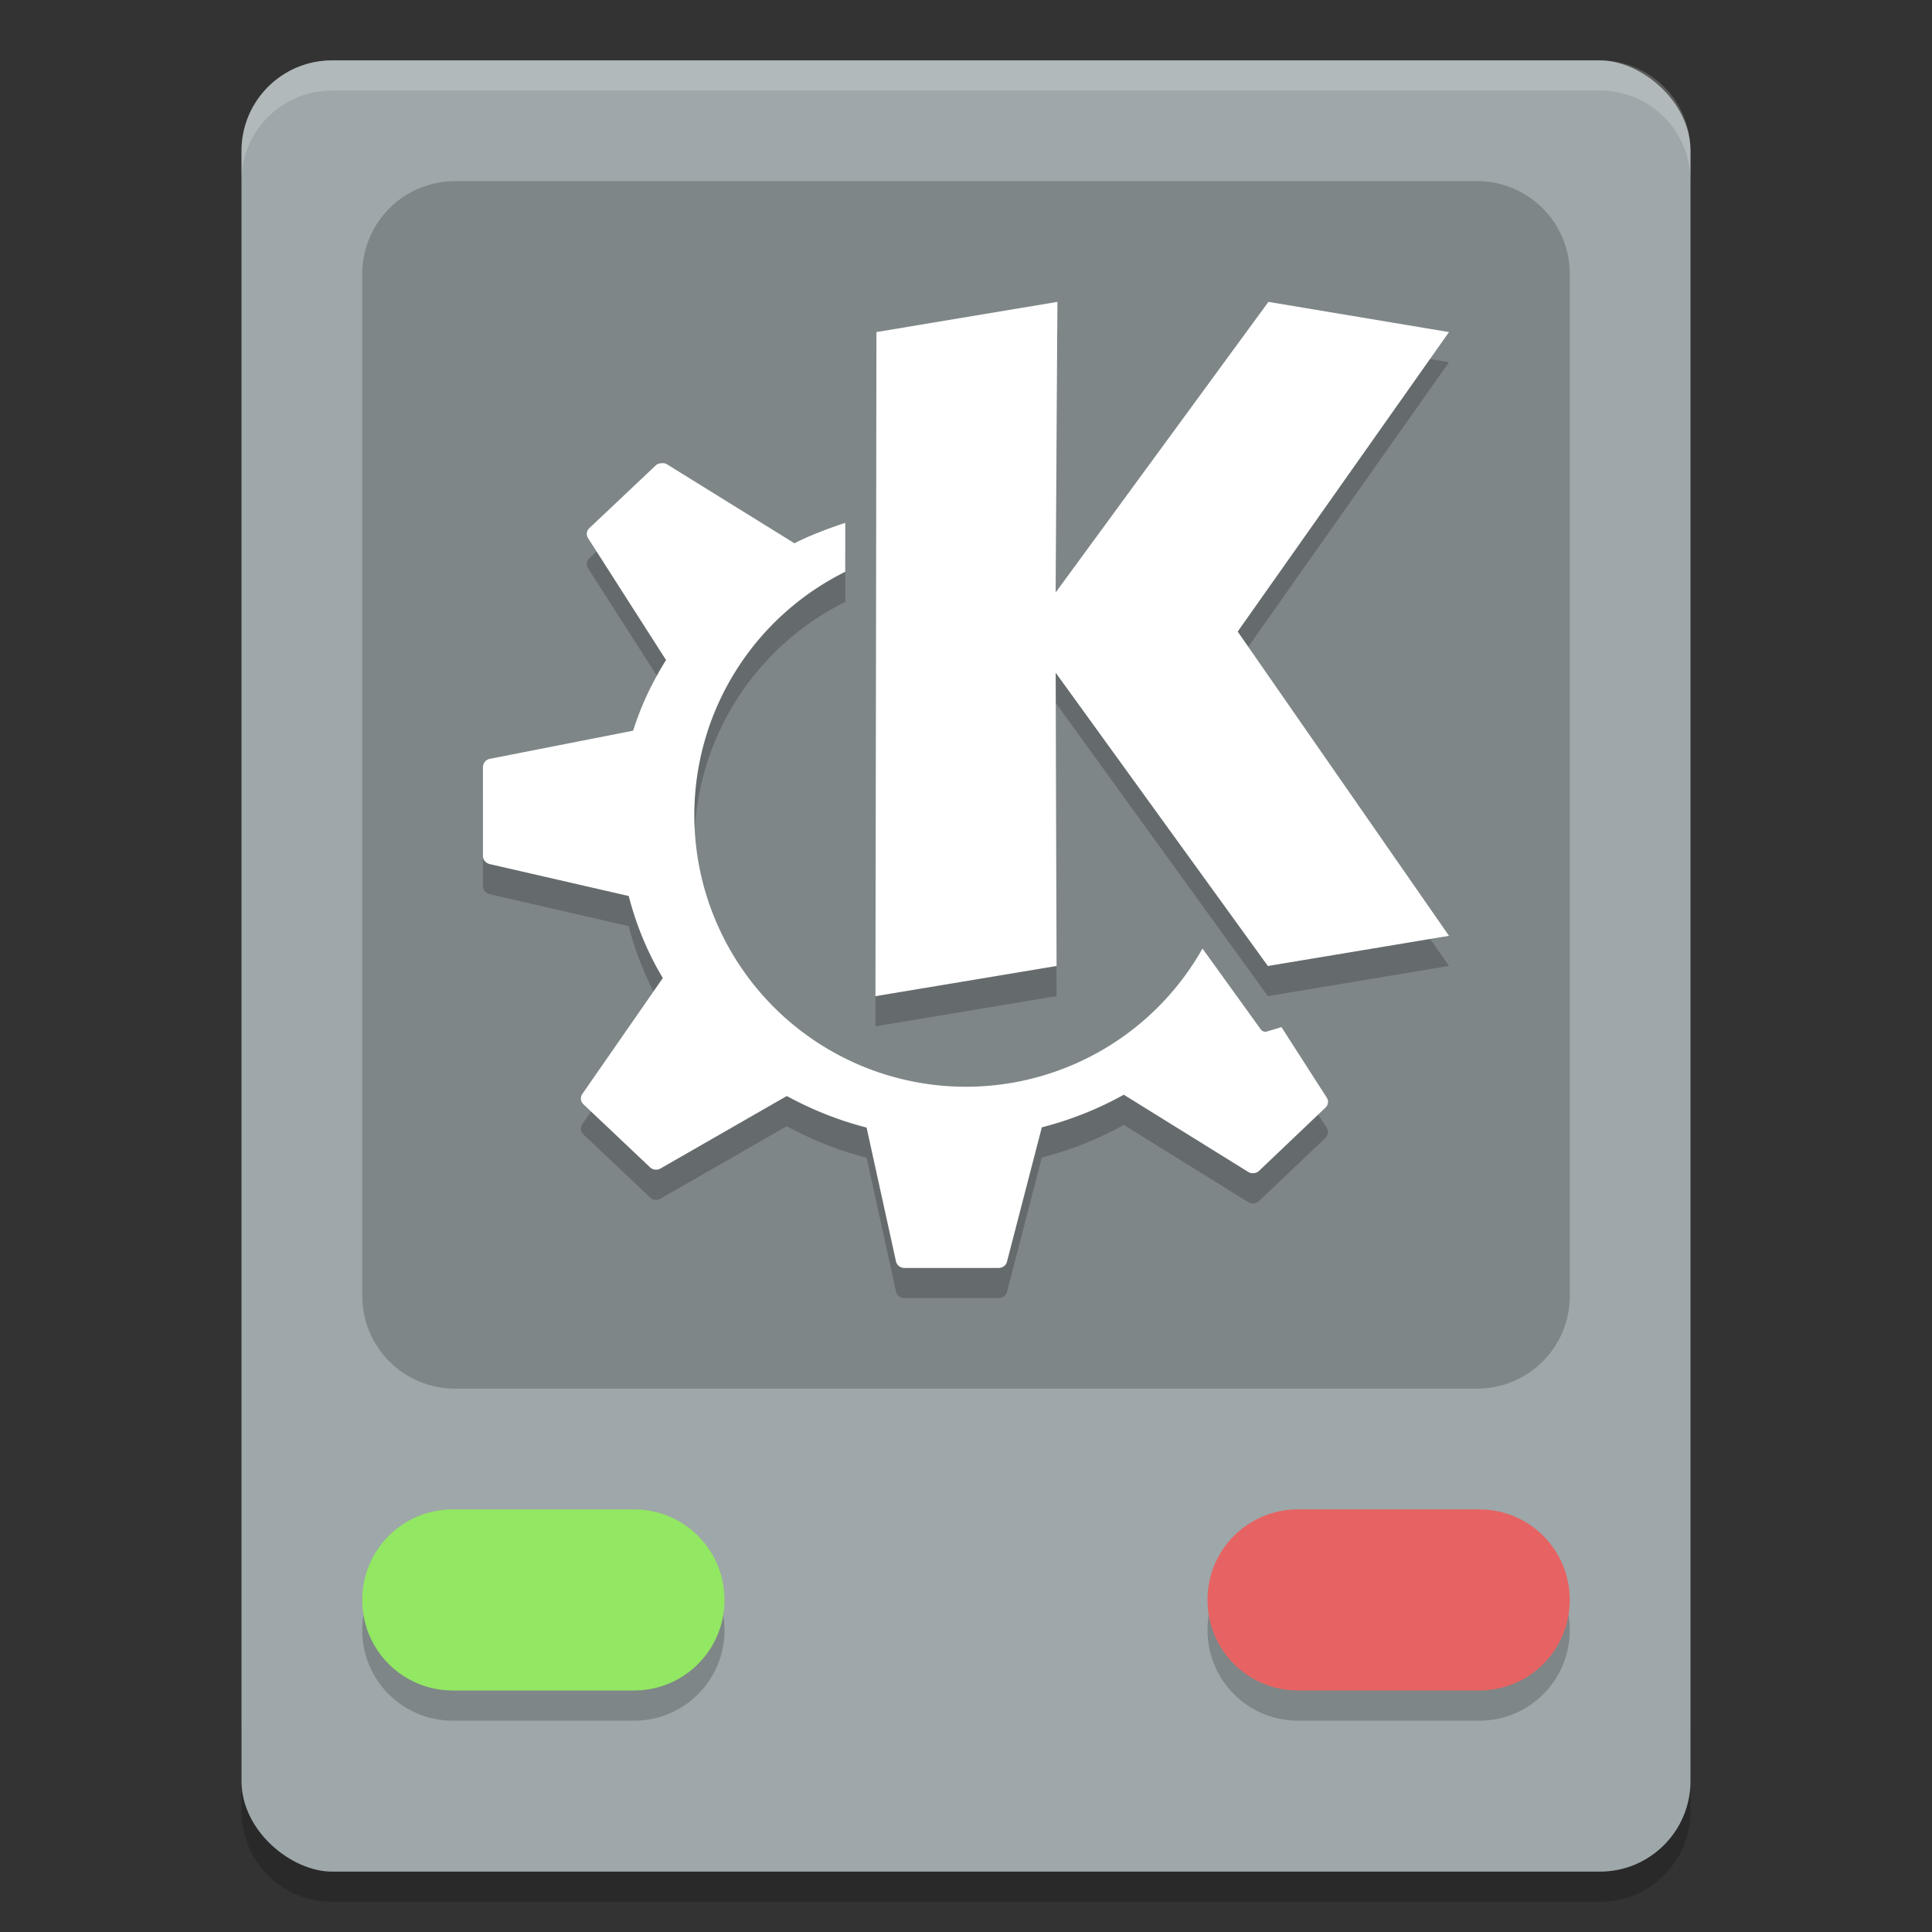 <?xml version="1.0" encoding="UTF-8" standalone="no"?>
<svg xmlns="http://www.w3.org/2000/svg" height="64" width="64" version="1">
 <rect width="100%" height="100%" fill="#333333" stroke="none"/>
 <path style="opacity:0.2" d="m 8,57 0,3 c 0,1.662 1.338,3 3,3 l 42,0 c 1.662,0 3,-1.338 3,-3 l 0,-3 c 0,1.662 -1.338,3 -3,3 L 11,60 C 9.338,60 8,58.662 8,57 Z"/>
 <rect height="32" width="32" y="21.49" x="-46.97" style="opacity:0"/>
 <rect style="fill:#9ea7a9" ry="3" rx="3" transform="matrix(0,-1,-1,0,0,0)" height="48" width="60" y="-56" x="-62"/>
 <path style="opacity:0.2" d="m 15.077,6 33.848,0 c 1.704,0 3.076,1.372 3.076,3.077 l 0,33.848 c 0,1.704 -1.372,3.076 -3.076,3.076 l -33.848,0 c -1.704,0 -3.076,-1.372 -3.076,-3.076 l 0,-33.846 c 0,-1.706 1.372,-3.078 3.077,-3.078 z"/>
 <g style="opacity:0.2" transform="matrix(2,0,0,2,0,1)">
  <path d="m 7.5,25 3,0 c 0.831,0 1.5,0.669 1.5,1.5 0,0.831 -0.669,1.5 -1.5,1.5 l -3,0 C 6.669,28 6,27.331 6,26.5 6,25.669 6.669,25 7.5,25 Z"/>
  <path d="m 21.5,25 3,0 c 0.831,0 1.5,0.669 1.5,1.5 0,0.831 -0.669,1.5 -1.5,1.5 l -3,0 C 20.669,28 20,27.331 20,26.5 20,25.669 20.669,25 21.5,25 Z"/>
 </g>
 <path style="fill:#92e763" d="m 15,50 6,0 c 1.662,0 3,1.338 3,3 0,1.662 -1.338,3 -3,3 l -6,0 c -1.662,0 -3,-1.338 -3,-3 0,-1.662 1.338,-3 3,-3 z"/>
 <path style="fill:#e76363" d="m 43,50 6,0 c 1.662,0 3,1.338 3,3 0,1.662 -1.338,3 -3,3 l -6,0 c -1.662,0 -3,-1.338 -3,-3 0,-1.662 1.338,-3 3,-3 z"/>
 <path d="m 35.029,10.998 -5.996,1 -0.033,22 6,-1 -0.029,-9.715 L 42,32.998 l 6,-1 -7,-10.078 7,-9.922 -5.982,-1 -7.047,9.625 0.059,-9.625 z m -13.119,5.342 c -0.063,0.012 -0.134,0.022 -0.182,0.068 l -2.211,2.09 c -0.093,0.089 -0.103,0.223 -0.035,0.33 l 2.582,4.035 c -0.459,0.729 -0.83,1.511 -1.092,2.34 l -4.746,0.932 c -0.132,0.025 -0.229,0.145 -0.229,0.273 l 0,2.953 c 0,0.125 0.101,0.232 0.229,0.262 l 4.602,1.057 c 0.246,0.96 0.626,1.88 1.129,2.717 l -2.666,3.84 c -0.074,0.107 -0.061,0.251 0.035,0.342 l 2.211,2.092 c 0.093,0.088 0.235,0.098 0.348,0.033 l 4.18,-2.398 c 0.82,0.448 1.708,0.806 2.643,1.045 l 0.973,4.432 c 0.03,0.128 0.143,0.219 0.279,0.219 l 3.123,0 c 0.131,0 0.244,-0.084 0.275,-0.205 l 1.154,-4.453 c 0.964,-0.246 1.874,-0.612 2.715,-1.08 l 4.119,2.557 c 0.114,0.07 0.265,0.057 0.361,-0.033 l 2.197,-2.092 c 0.093,-0.089 0.117,-0.224 0.049,-0.33 l -1.502,-2.34 -0.492,0.146 c -0.071,0.021 -0.149,-0.012 -0.191,-0.068 0,0 -0.907,-1.258 -1.934,-2.682 A 9,9 0 0 1 32,36.998 a 9,9 0 0 1 -9,-9 9,9 0 0 1 5,-8.059 l 0,-1.621 C 27.434,18.506 26.827,18.732 26.307,19 c -6.54e-4,-4.61e-4 0.001,-0.012 0,-0.012 l -4.215,-2.611 c -0.057,-0.035 -0.118,-0.04 -0.182,-0.033 l 0,-0.004 z" style="opacity:0.2;fill:#000000;fill-opacity:1"/>
 <path style="fill:#ffffff" d="M 35.029 10 L 29.033 11 L 29 33 L 35 32 L 34.971 22.285 L 42 32 L 48 31 L 41 20.922 L 48 11 L 42.018 10 L 34.971 19.625 L 35.029 10 z M 21.91 15.342 C 21.847 15.354 21.776 15.364 21.729 15.41 L 19.518 17.5 C 19.425 17.589 19.414 17.723 19.482 17.83 L 22.064 21.865 C 21.606 22.595 21.235 23.376 20.973 24.205 L 16.227 25.137 C 16.094 25.162 15.998 25.282 15.998 25.41 L 15.998 28.363 C 15.998 28.488 16.099 28.596 16.227 28.625 L 20.828 29.682 C 21.074 30.642 21.454 31.561 21.957 32.398 L 19.291 36.238 C 19.217 36.345 19.23 36.49 19.326 36.58 L 21.537 38.672 C 21.63 38.76 21.772 38.77 21.885 38.705 L 26.064 36.307 C 26.884 36.754 27.772 37.113 28.707 37.352 L 29.68 41.783 C 29.71 41.911 29.823 42.002 29.959 42.002 L 33.082 42.002 C 33.213 42.002 33.326 41.918 33.357 41.797 L 34.512 37.344 C 35.476 37.098 36.385 36.732 37.227 36.264 L 41.346 38.82 C 41.459 38.89 41.611 38.877 41.707 38.787 L 43.904 36.695 C 43.998 36.607 44.021 36.472 43.953 36.365 L 42.451 34.025 L 41.959 34.172 C 41.888 34.193 41.81 34.16 41.768 34.104 C 41.768 34.104 40.861 32.845 39.834 31.422 A 9 9 0 0 1 32 36 A 9 9 0 0 1 23 27 A 9 9 0 0 1 28 18.941 L 28 17.32 C 27.434 17.508 26.827 17.734 26.307 18.002 C 26.306 18.001 26.308 17.99 26.307 17.99 L 22.092 15.379 C 22.035 15.344 21.974 15.339 21.91 15.346 L 21.91 15.342 z"/>
 <path style="opacity:0.2;fill:#ffffff" d="M 11 2 C 9.338 2 8 3.338 8 5 L 8 6 C 8 4.338 9.338 3 11 3 L 53 3 C 54.662 3 56 4.338 56 6 L 56 5 C 56 3.338 54.662 2 53 2 L 11 2 z"/>
</svg>
